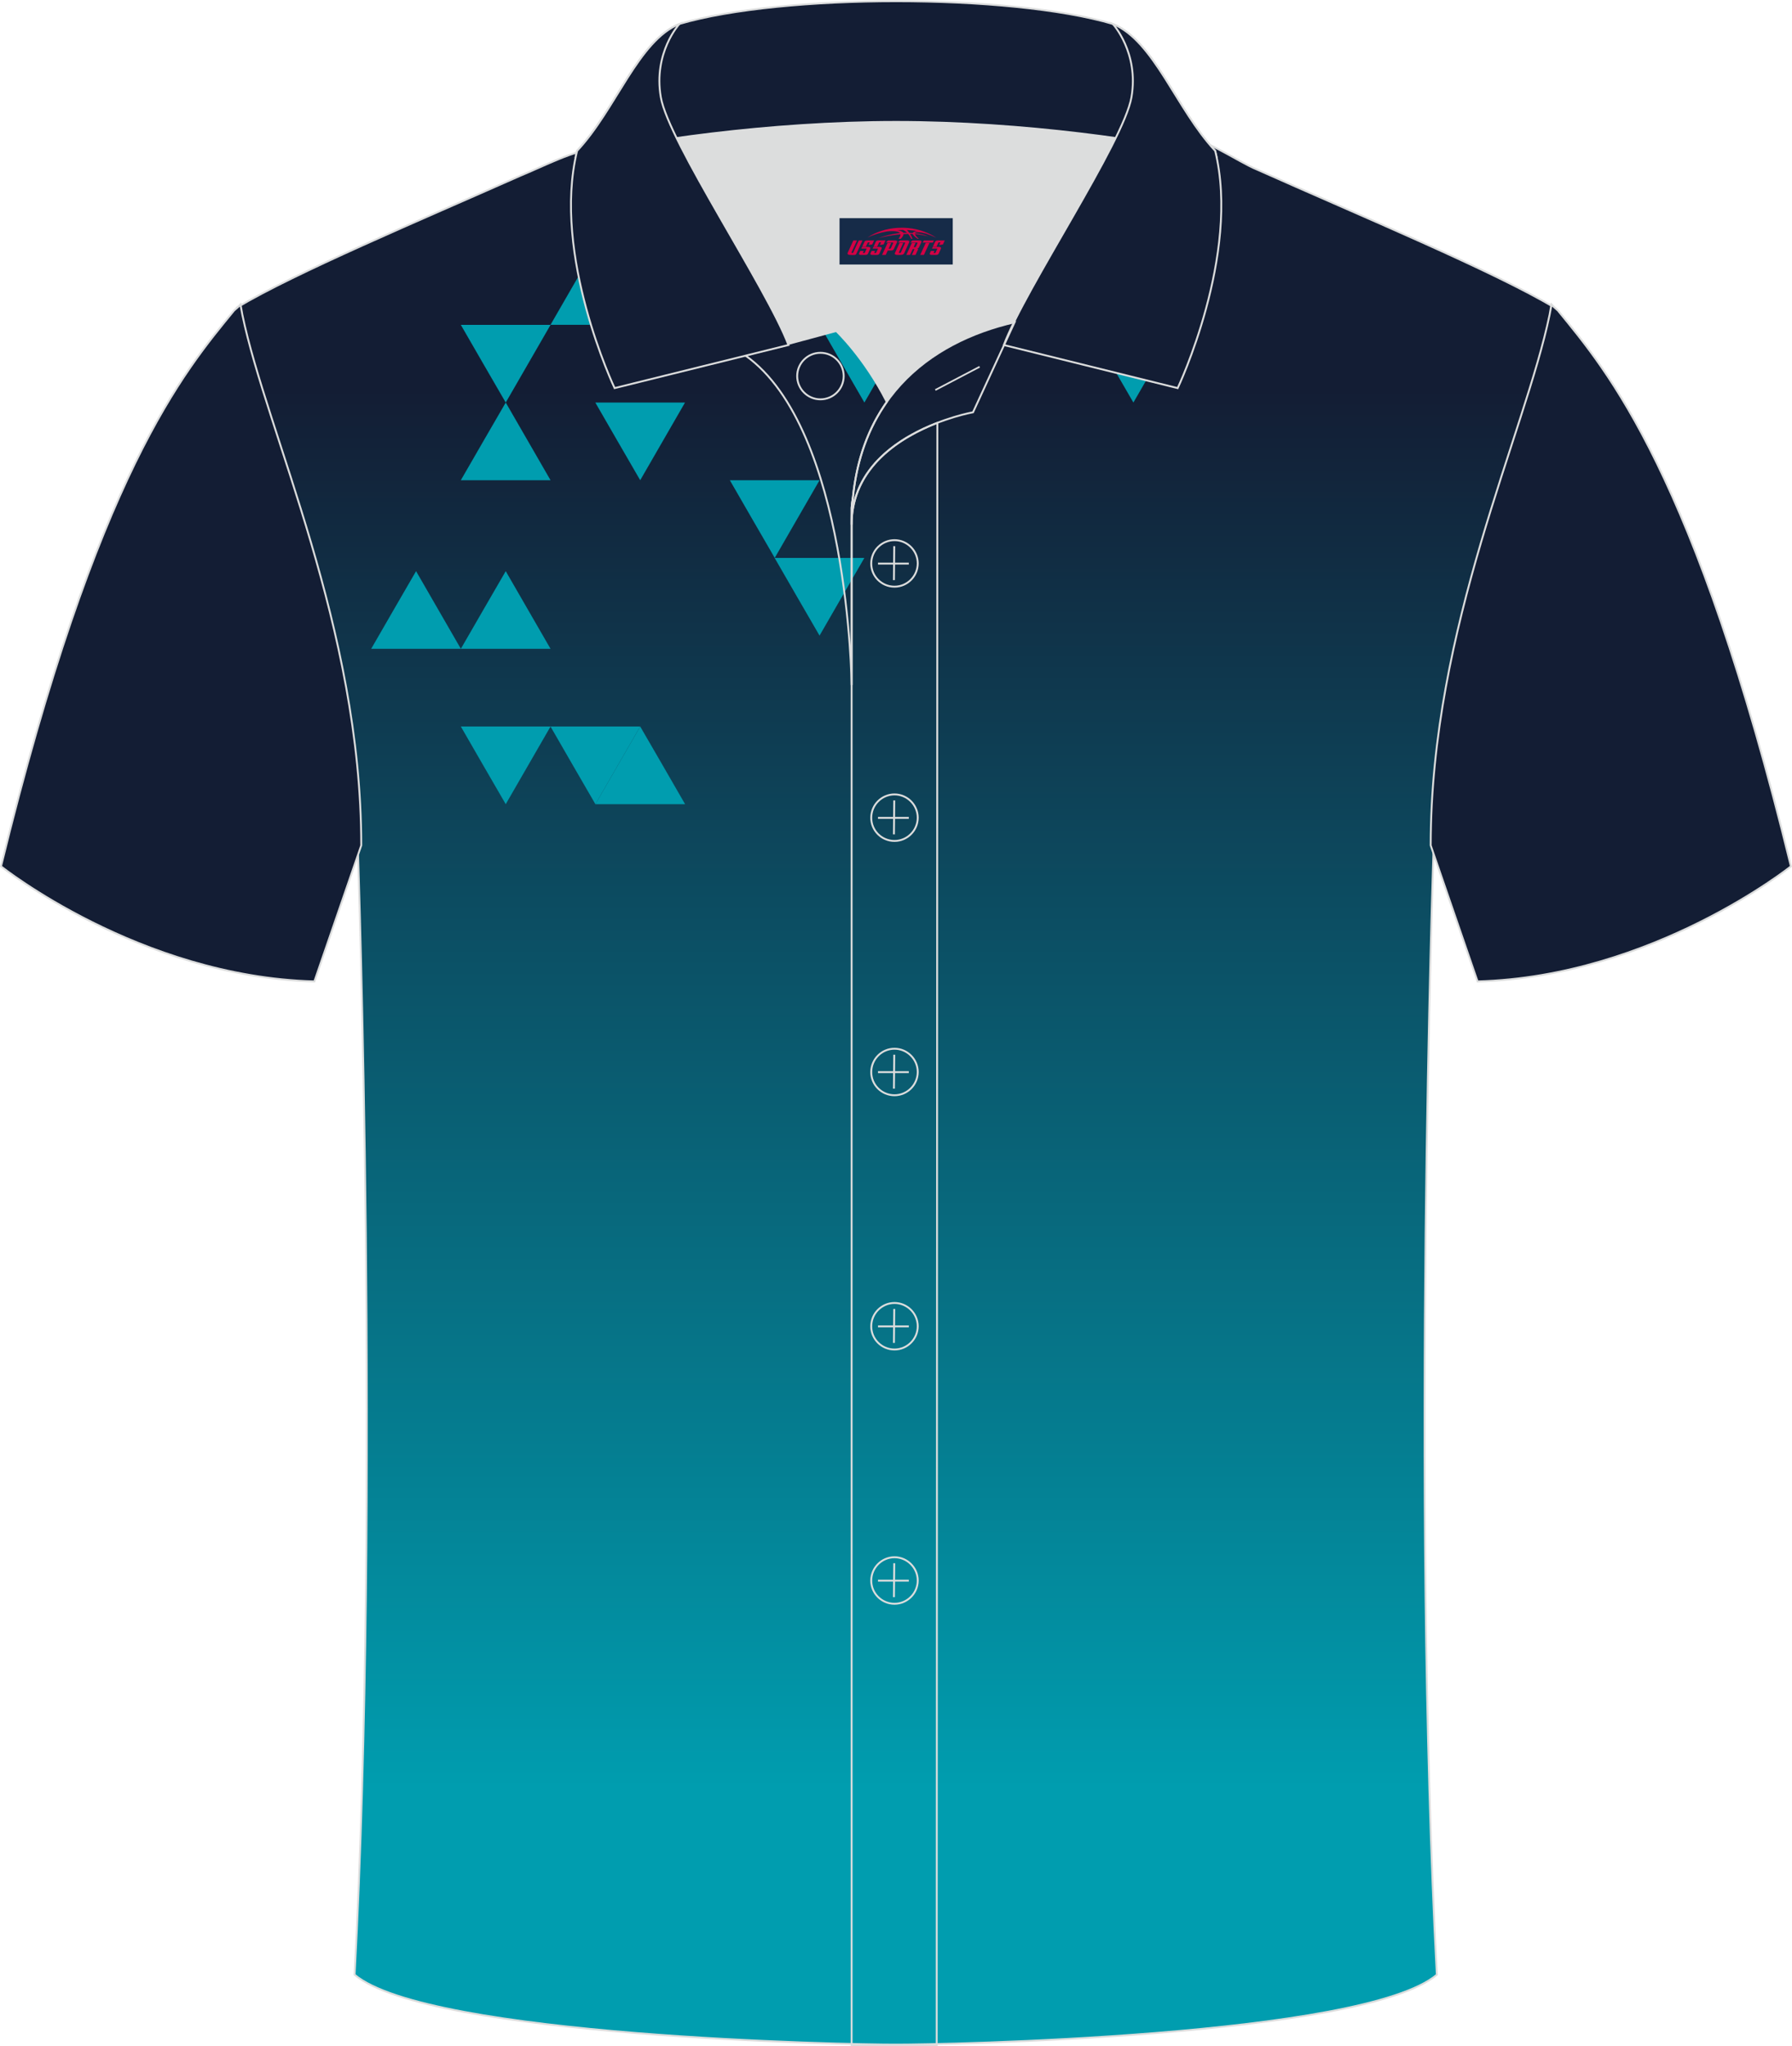 <?xml version="1.0" encoding="utf-8"?>
<!-- Generator: Adobe Illustrator 24.0.1, SVG Export Plug-In . SVG Version: 6.00 Build 0)  -->
<svg xmlns="http://www.w3.org/2000/svg" xmlns:xlink="http://www.w3.org/1999/xlink" version="1.1" id="图层_1" x="0px" y="0px" width="379.8px" height="433.5px" viewBox="0 0 379.92 433.53" enable-background="new 0 0 379.92 433.53" xml:space="preserve">
<g>
	
		<linearGradient id="SVGID_1_" gradientUnits="userSpaceOnUse" x1="189.905" y1="490.177" x2="189.905" y2="787.079" gradientTransform="matrix(1 0 0 1 0 -408)">
		<stop offset="0" style="stop-color:#131D34"/>
		<stop offset="1" style="stop-color:#009DAF"/>
	</linearGradient>
	
		<path fill-rule="evenodd" clip-rule="evenodd" fill="url(#SVGID_1_)" stroke="#DCDDDD" stroke-width="0.4" stroke-miterlimit="22.926" d="   M266.42,35.84c-3.77-1.51-12.26-7.43-17.26-7.59c-52.91-1.61-92.24,7.17-123.61,3.52c-3.03-0.35-10.6,3.52-15.24,5.42   C89.06,46.62,62.42,57.8,50.2,65.14c4.3,24.75,25.68,67.17,25.68,114.93c0,0,4.7,137.05-0.7,238.34   c15.66,13.14,104.97,14.84,114.72,14.81c9.76,0.03,99.06-1.67,114.72-14.81c-5.4-101.29-0.7-238.34-0.7-238.34   c0-47.75,21.39-90.18,25.68-114.92C316.76,57.44,288.09,45.52,266.42,35.84z"/>
	<g>
		<path fill-rule="evenodd" clip-rule="evenodd" fill="#009DAF" d="M107.22,170.36l4.75-8.23l4.75-8.23h-9.51H97.7l4.75,8.23    L107.22,170.36z"/>
		<path fill-rule="evenodd" clip-rule="evenodd" fill="#009DAF" d="M126.23,170.36l4.75-8.23l4.75-8.23h-9.51h-9.51l4.75,8.23    L126.23,170.36z"/>
		<path fill-rule="evenodd" clip-rule="evenodd" fill="#009DAF" d="M135.73,153.9l-4.75,8.23l-4.75,8.23h9.51h9.51l-4.75-8.23    L135.73,153.9z"/>
	</g>
	<path fill-rule="evenodd" clip-rule="evenodd" fill="#009DAF" d="M88.21,120.98l4.75,8.23l4.75,8.23H88.2h-9.51l4.75-8.23   L88.21,120.98z"/>
	<path fill-rule="evenodd" clip-rule="evenodd" fill="#009DAF" d="M107.22,120.98l4.75,8.23l4.75,8.23h-9.51H97.7l4.75-8.23   L107.22,120.98z"/>
	<path fill-rule="evenodd" clip-rule="evenodd" fill="#009DAF" d="M107.22,85.25l4.75,8.23l4.75,8.23h-9.51H97.7l4.75-8.23   L107.22,85.25z"/>
	<path fill-rule="evenodd" clip-rule="evenodd" fill="#009DAF" d="M107.22,85.25l4.75-8.23l4.75-8.23h-9.51H97.7l4.75,8.23   L107.22,85.25z"/>
	<path fill-rule="evenodd" clip-rule="evenodd" fill="#009DAF" d="M126.23,52.32l4.75,8.23l4.75,8.23h-9.51h-9.51l4.75-8.23   L126.23,52.32z"/>
	<g>
		<path fill-rule="evenodd" clip-rule="evenodd" fill="#009DAF" d="M164.25,118.17l4.75-8.23l4.75-8.23h-9.51h-9.51l4.75,8.23    L164.25,118.17z"/>
		<path fill-rule="evenodd" clip-rule="evenodd" fill="#009DAF" d="M173.75,134.64l4.75-8.23l4.75-8.23h-9.51h-9.51l4.75,8.23    L173.75,134.64z"/>
	</g>
	<path fill-rule="evenodd" clip-rule="evenodd" fill="#009DAF" d="M135.73,101.71l4.75-8.23l4.75-8.23h-9.51h-9.51l4.75,8.23   L135.73,101.71z"/>
	<path fill-rule="evenodd" clip-rule="evenodd" fill="#009DAF" d="M183.26,85.25l4.75-8.23l4.75-8.23h-9.5h-9.51l4.75,8.23   L183.26,85.25z"/>
	<path fill-rule="evenodd" clip-rule="evenodd" fill="#009DAF" d="M240.29,85.25l4.75-8.23l4.75-8.23h-9.51h-9.51l4.75,8.23   L240.29,85.25z"/>
	<path fill-rule="evenodd" clip-rule="evenodd" fill="#009DAF" d="M221.28,52.32l4.75-8.23l4.75-8.23h-9.51h-9.51l4.75,8.23   L221.28,52.32z"/>
	<path fill-rule="evenodd" clip-rule="evenodd" fill="#009DAF" d="M245.34,28.15l4.45,7.71h-9.51h-9.51l4.51-7.81   C238.59,28.04,241.93,28.08,245.34,28.15z"/>
	
		<path fill-rule="evenodd" clip-rule="evenodd" fill="#131D34" stroke="#DCDDDD" stroke-width="0.4" stroke-miterlimit="22.926" d="   M328.93,64.54c-0.01,0.08-0.2,1.05-0.4,2.1c-5.19,25.04-25.21,66.25-25.21,112.45l0,0c2.75,8.02,9.94,28.83,9.94,28.83   c37.14-1.02,66.43-24.39,66.43-24.39c-20.38-83.49-38.88-104.9-49.41-117.79C330.2,65.67,328.99,64.62,328.93,64.54z"/>
	
		<path fill-rule="evenodd" clip-rule="evenodd" fill="#131D34" stroke="#DCDDDD" stroke-width="0.4" stroke-miterlimit="22.926" d="   M50.98,64.54c0.01,0.08,0.2,1.05,0.4,2.1c5.19,25.04,25.21,66.25,25.21,112.45l0,0c-2.75,8.02-9.94,28.83-9.94,28.83   c-37.14-1.02-66.43-24.39-66.43-24.39c20.37-83.49,38.87-104.9,49.41-117.79C49.71,65.67,50.92,64.62,50.98,64.54z"/>
	<path fill-rule="evenodd" clip-rule="evenodd" fill="#DCDDDD" d="M188.01,85.11c6.44-9.11,16.35-14.37,26.94-16.84   c5.24-10.64,16.09-27.82,21.62-39.14c-26.77-6.52-66.38-6.52-93.15,0c6.43,13.14,20,34.17,23.66,43.71l10.22-2.75   C177.29,70.09,183.29,75.76,188.01,85.11z"/>
	<path fill="none" stroke="#DCDDDD" stroke-width="0.4" stroke-miterlimit="10" d="M158.03,75.28l19.26-5.19c0,0,6,5.67,10.72,15.03   c-3.78,5.35-6.37,12.04-7.18,20.26c-0.14,0.74-0.24,1.47-0.28,2.18v3.57v33.98C180.55,145.1,180.02,90.85,158.03,75.28z"/>
	<path fill="none" stroke="#DCDDDD" stroke-width="0.4" stroke-miterlimit="10" d="M180.55,107.56v3.57c0-1.99,0.1-3.91,0.28-5.75   C180.68,106.12,180.59,106.85,180.55,107.56L180.55,107.56z M180.55,111.13v322.2h18.04l0.14-343.78   C191.13,92.48,180.55,98.79,180.55,111.13z"/>
	<path fill-rule="evenodd" clip-rule="evenodd" fill="#131D34" stroke="#DCDDDD" stroke-width="0.4" stroke-miterlimit="10" d="   M122.07,33.11c13.39-3.26,40.91-7.33,67.91-7.33s54.52,4.07,67.91,7.33l-0.28-1.2c-8.22-8.78-12.93-23.33-21.69-26.89   C224.99,1.8,207.49,0.2,189.99,0.2c-17.51,0-35.01,1.61-45.95,4.82c-8.77,3.57-13.47,18.11-21.69,26.89L122.07,33.11z"/>
	<path fill-rule="evenodd" clip-rule="evenodd" fill="#131D34" stroke="#DCDDDD" stroke-width="0.4" stroke-miterlimit="10" d="   M144.04,5.02c0,0-5.58,6.05-3.94,15.53c1.63,9.49,22.57,40.53,27.06,52.51l-36.86,9.13c0,0-13.39-28.22-7.95-50.28   C130.58,23.13,135.28,8.59,144.04,5.02z"/>
	<path fill-rule="evenodd" clip-rule="evenodd" fill="#131D34" stroke="#DCDDDD" stroke-width="0.4" stroke-miterlimit="10" d="   M235.93,5.02c0,0,5.58,6.05,3.95,15.53c-1.63,9.49-22.57,40.53-27.06,52.51l36.86,9.13c0,0,13.39-28.22,7.95-50.28   C249.4,23.13,244.69,8.59,235.93,5.02z"/>
	<path fill="none" stroke="#DCDDDD" stroke-width="0.4" stroke-miterlimit="10" d="M173.94,84.57c2.72,0,4.93-2.21,4.93-4.93   s-2.21-4.93-4.93-4.93c-2.72,0-4.93,2.21-4.93,4.93S171.23,84.57,173.94,84.57z"/>
	<path fill="none" stroke="#DCDDDD" stroke-width="0.4" stroke-miterlimit="10" d="M215.1,68.24l-8.81,19.07   c0,0-25.75,4.58-25.75,23.82C180.55,84.95,196.82,72.44,215.1,68.24z"/>
	
	<line fill="none" stroke="#DCDDDD" stroke-width="0.36" stroke-miterlimit="10" x1="207.69" y1="77.67" x2="198.3" y2="82.59"/>
	<g>
		<g>
			<path fill="none" stroke="#DCDDDD" stroke-width="0.402" stroke-miterlimit="10" d="M189.64,124.27c2.71,0,4.93-2.22,4.93-4.93     s-2.23-4.93-4.93-4.93c-2.71,0-4.93,2.22-4.93,4.93C184.69,122.06,186.91,124.27,189.64,124.27z"/>
			
				<line fill="none" stroke="#DCDDDD" stroke-width="0.402" stroke-miterlimit="10" x1="189.59" y1="115.68" x2="189.52" y2="122.88"/>
			
				<line fill="none" stroke="#DCDDDD" stroke-width="0.402" stroke-miterlimit="10" x1="186.14" y1="119.38" x2="192.68" y2="119.38"/>
		</g>
		<g>
			<path fill="none" stroke="#DCDDDD" stroke-width="0.402" stroke-miterlimit="10" d="M189.64,178.15c2.71,0,4.93-2.22,4.93-4.93     c0-2.71-2.23-4.93-4.93-4.93c-2.71,0-4.93,2.22-4.93,4.93C184.69,175.94,186.91,178.15,189.64,178.15z"/>
			
				<line fill="none" stroke="#DCDDDD" stroke-width="0.402" stroke-miterlimit="10" x1="189.59" y1="169.56" x2="189.52" y2="176.76"/>
			
				<line fill="none" stroke="#DCDDDD" stroke-width="0.402" stroke-miterlimit="10" x1="186.14" y1="173.26" x2="192.68" y2="173.26"/>
		</g>
		<g>
			<path fill="none" stroke="#DCDDDD" stroke-width="0.402" stroke-miterlimit="10" d="M189.64,232.04c2.71,0,4.93-2.22,4.93-4.93     c0-2.71-2.23-4.93-4.93-4.93c-2.71,0-4.93,2.22-4.93,4.93C184.69,229.82,186.91,232.04,189.64,232.04z"/>
			
				<line fill="none" stroke="#DCDDDD" stroke-width="0.402" stroke-miterlimit="10" x1="189.59" y1="223.45" x2="189.52" y2="230.64"/>
			
				<line fill="none" stroke="#DCDDDD" stroke-width="0.402" stroke-miterlimit="10" x1="186.14" y1="227.14" x2="192.68" y2="227.14"/>
		</g>
		<g>
			<path fill="none" stroke="#DCDDDD" stroke-width="0.402" stroke-miterlimit="10" d="M189.64,285.92c2.71,0,4.93-2.22,4.93-4.93     s-2.23-4.93-4.93-4.93c-2.71,0-4.93,2.22-4.93,4.93C184.69,283.7,186.91,285.92,189.64,285.92z"/>
			
				<line fill="none" stroke="#DCDDDD" stroke-width="0.402" stroke-miterlimit="10" x1="189.59" y1="277.33" x2="189.52" y2="284.52"/>
			
				<line fill="none" stroke="#DCDDDD" stroke-width="0.402" stroke-miterlimit="10" x1="186.14" y1="281.02" x2="192.68" y2="281.02"/>
		</g>
		<g>
			<path fill="none" stroke="#DCDDDD" stroke-width="0.402" stroke-miterlimit="10" d="M189.64,339.8c2.71,0,4.93-2.22,4.93-4.93     s-2.23-4.93-4.93-4.93c-2.71,0-4.93,2.22-4.93,4.93C184.69,337.58,186.91,339.8,189.64,339.8z"/>
			
				<line fill="none" stroke="#DCDDDD" stroke-width="0.402" stroke-miterlimit="10" x1="189.59" y1="331.21" x2="189.52" y2="338.4"/>
			
				<line fill="none" stroke="#DCDDDD" stroke-width="0.402" stroke-miterlimit="10" x1="186.14" y1="334.9" x2="192.68" y2="334.9"/>
		</g>
	</g>
</g>
<g id="tag_logo">
	<rect y="46.18" fill="#162B48" width="24" height="9.818" x="177.99"/>
	<g>
		<path fill="#D30044" d="M193.95,49.37l0.005-0.011c0.131-0.311,1.085-0.262,2.351,0.071c0.715,0.24,1.44,0.54,2.193,0.9    c-0.218-0.147-0.447-0.289-0.682-0.42l0.011,0.005l-0.011-0.005c-1.478-0.845-3.218-1.418-5.1-1.62    c-1.282-0.115-1.658-0.082-2.411-0.055c-2.449,0.142-4.68,0.905-6.458,2.095c1.26-0.638,2.722-1.075,4.195-1.336    c1.467-0.18,2.476-0.033,2.771,0.344c-1.691,0.175-3.469,0.633-4.555,1.075c1.156-0.338,2.967-0.665,4.647-0.813    c0.016,0.251-0.115,0.567-0.415,0.96h0.475c0.376-0.382,0.584-0.725,0.595-1.004c0.333-0.022,0.66-0.033,0.971-0.033    C192.78,49.81,192.99,50.16,193.19,50.55h0.262c-0.125-0.344-0.295-0.687-0.518-1.036c0.207,0,0.393,0.005,0.567,0.011    c0.104,0.267,0.496,0.66,1.058,1.025h0.245c-0.442-0.365-0.753-0.753-0.835-1.004c1.047,0.065,1.696,0.224,2.885,0.513    C195.77,49.63,195.03,49.46,193.95,49.37z M191.51,49.28c-0.164-0.295-0.655-0.485-1.402-0.551    c0.464-0.033,0.922-0.055,1.364-0.055c0.311,0.147,0.589,0.344,0.84,0.589C192.05,49.26,191.78,49.27,191.51,49.28z M193.49,49.33c-0.224-0.016-0.458-0.027-0.715-0.044c-0.147-0.202-0.311-0.398-0.502-0.6c0.082,0,0.164,0.005,0.24,0.011    c0.72,0.033,1.429,0.125,2.138,0.273C193.98,48.93,193.6,49.09,193.49,49.33z"/>
		<path fill="#D30044" d="M180.91,50.91L179.74,53.46C179.56,53.83,179.83,53.97,180.31,53.97l0.873,0.005    c0.115,0,0.251-0.049,0.327-0.175l1.342-2.891H182.07L180.85,53.54H180.68c-0.147,0-0.185-0.033-0.147-0.125l1.156-2.504H180.91L180.91,50.91z M182.77,52.26h1.271c0.36,0,0.584,0.125,0.442,0.425L184.01,53.72C183.91,53.94,183.64,53.97,183.41,53.97H182.49c-0.267,0-0.442-0.136-0.349-0.333l0.235-0.513h0.742L182.94,53.5C182.92,53.55,182.96,53.56,183.02,53.56h0.18    c0.082,0,0.125-0.016,0.147-0.071l0.376-0.813c0.011-0.022,0.011-0.044-0.055-0.044H182.6L182.77,52.26L182.77,52.26z M183.59,52.19h-0.78l0.475-1.025c0.098-0.218,0.338-0.256,0.578-0.256H185.31L184.92,51.75L184.14,51.87l0.262-0.562H184.11c-0.082,0-0.12,0.016-0.147,0.071L183.59,52.19L183.59,52.19z M185.18,52.26L185.01,52.63h1.069c0.06,0,0.06,0.016,0.049,0.044    L185.75,53.49C185.73,53.54,185.69,53.56,185.61,53.56H185.43c-0.055,0-0.104-0.011-0.082-0.06l0.175-0.376H184.78L184.55,53.64C184.45,53.83,184.63,53.97,184.9,53.97h0.916c0.24,0,0.502-0.033,0.605-0.251l0.475-1.031c0.142-0.3-0.082-0.425-0.442-0.425H185.18L185.18,52.26z M185.99,52.19l0.371-0.818c0.022-0.055,0.06-0.071,0.147-0.071h0.295L186.54,51.86l0.791-0.115l0.387-0.845H186.27c-0.24,0-0.48,0.038-0.578,0.256L185.22,52.19L185.99,52.19L185.99,52.19z M188.39,52.65h0.278c0.087,0,0.153-0.022,0.202-0.115    l0.496-1.075c0.033-0.076-0.011-0.12-0.125-0.12H187.84l0.431-0.431h1.522c0.355,0,0.485,0.153,0.393,0.355l-0.676,1.445    c-0.06,0.125-0.175,0.333-0.644,0.327l-0.649-0.005L187.78,53.97H187l1.178-2.558h0.785L188.39,52.65L188.39,52.65z     M190.98,53.46c-0.022,0.049-0.06,0.076-0.142,0.076h-0.191c-0.082,0-0.109-0.027-0.082-0.076l0.944-2.051h-0.785l-0.987,2.138    c-0.125,0.273,0.115,0.415,0.453,0.415h0.72c0.327,0,0.649-0.071,0.769-0.322l1.085-2.384c0.093-0.202-0.06-0.355-0.415-0.355    h-1.533l-0.431,0.431h1.38c0.115,0,0.164,0.033,0.131,0.104L190.98,53.46L190.98,53.46z M193.7,52.33h0.278    c0.087,0,0.158-0.022,0.202-0.115l0.344-0.753c0.033-0.076-0.011-0.12-0.125-0.12h-1.402l0.425-0.431h1.527    c0.355,0,0.485,0.153,0.393,0.355l-0.529,1.124c-0.044,0.093-0.147,0.18-0.393,0.18c0.224,0.011,0.256,0.158,0.175,0.327    l-0.496,1.075h-0.785l0.54-1.167c0.022-0.055-0.005-0.087-0.104-0.087h-0.235L192.93,53.97h-0.785l1.178-2.558h0.785L193.7,52.33L193.7,52.33z M196.27,51.42L195.09,53.97h0.785l1.184-2.558H196.27L196.27,51.42z M197.78,51.35l0.202-0.431h-2.1l-0.295,0.431    H197.78L197.78,51.35z M197.76,52.26h1.271c0.36,0,0.584,0.125,0.442,0.425l-0.475,1.031c-0.104,0.218-0.371,0.251-0.605,0.251    h-0.916c-0.267,0-0.442-0.136-0.349-0.333l0.235-0.513h0.742L197.93,53.5c-0.022,0.049,0.022,0.06,0.082,0.06h0.18    c0.082,0,0.125-0.016,0.147-0.071l0.376-0.813c0.011-0.022,0.011-0.044-0.049-0.044h-1.069L197.76,52.26L197.76,52.26z     M198.57,52.19H197.79l0.475-1.025c0.098-0.218,0.338-0.256,0.578-0.256h1.451l-0.387,0.845l-0.791,0.115l0.262-0.562h-0.295    c-0.082,0-0.12,0.016-0.147,0.071L198.57,52.19z"/>
	</g>
</g>
</svg>
